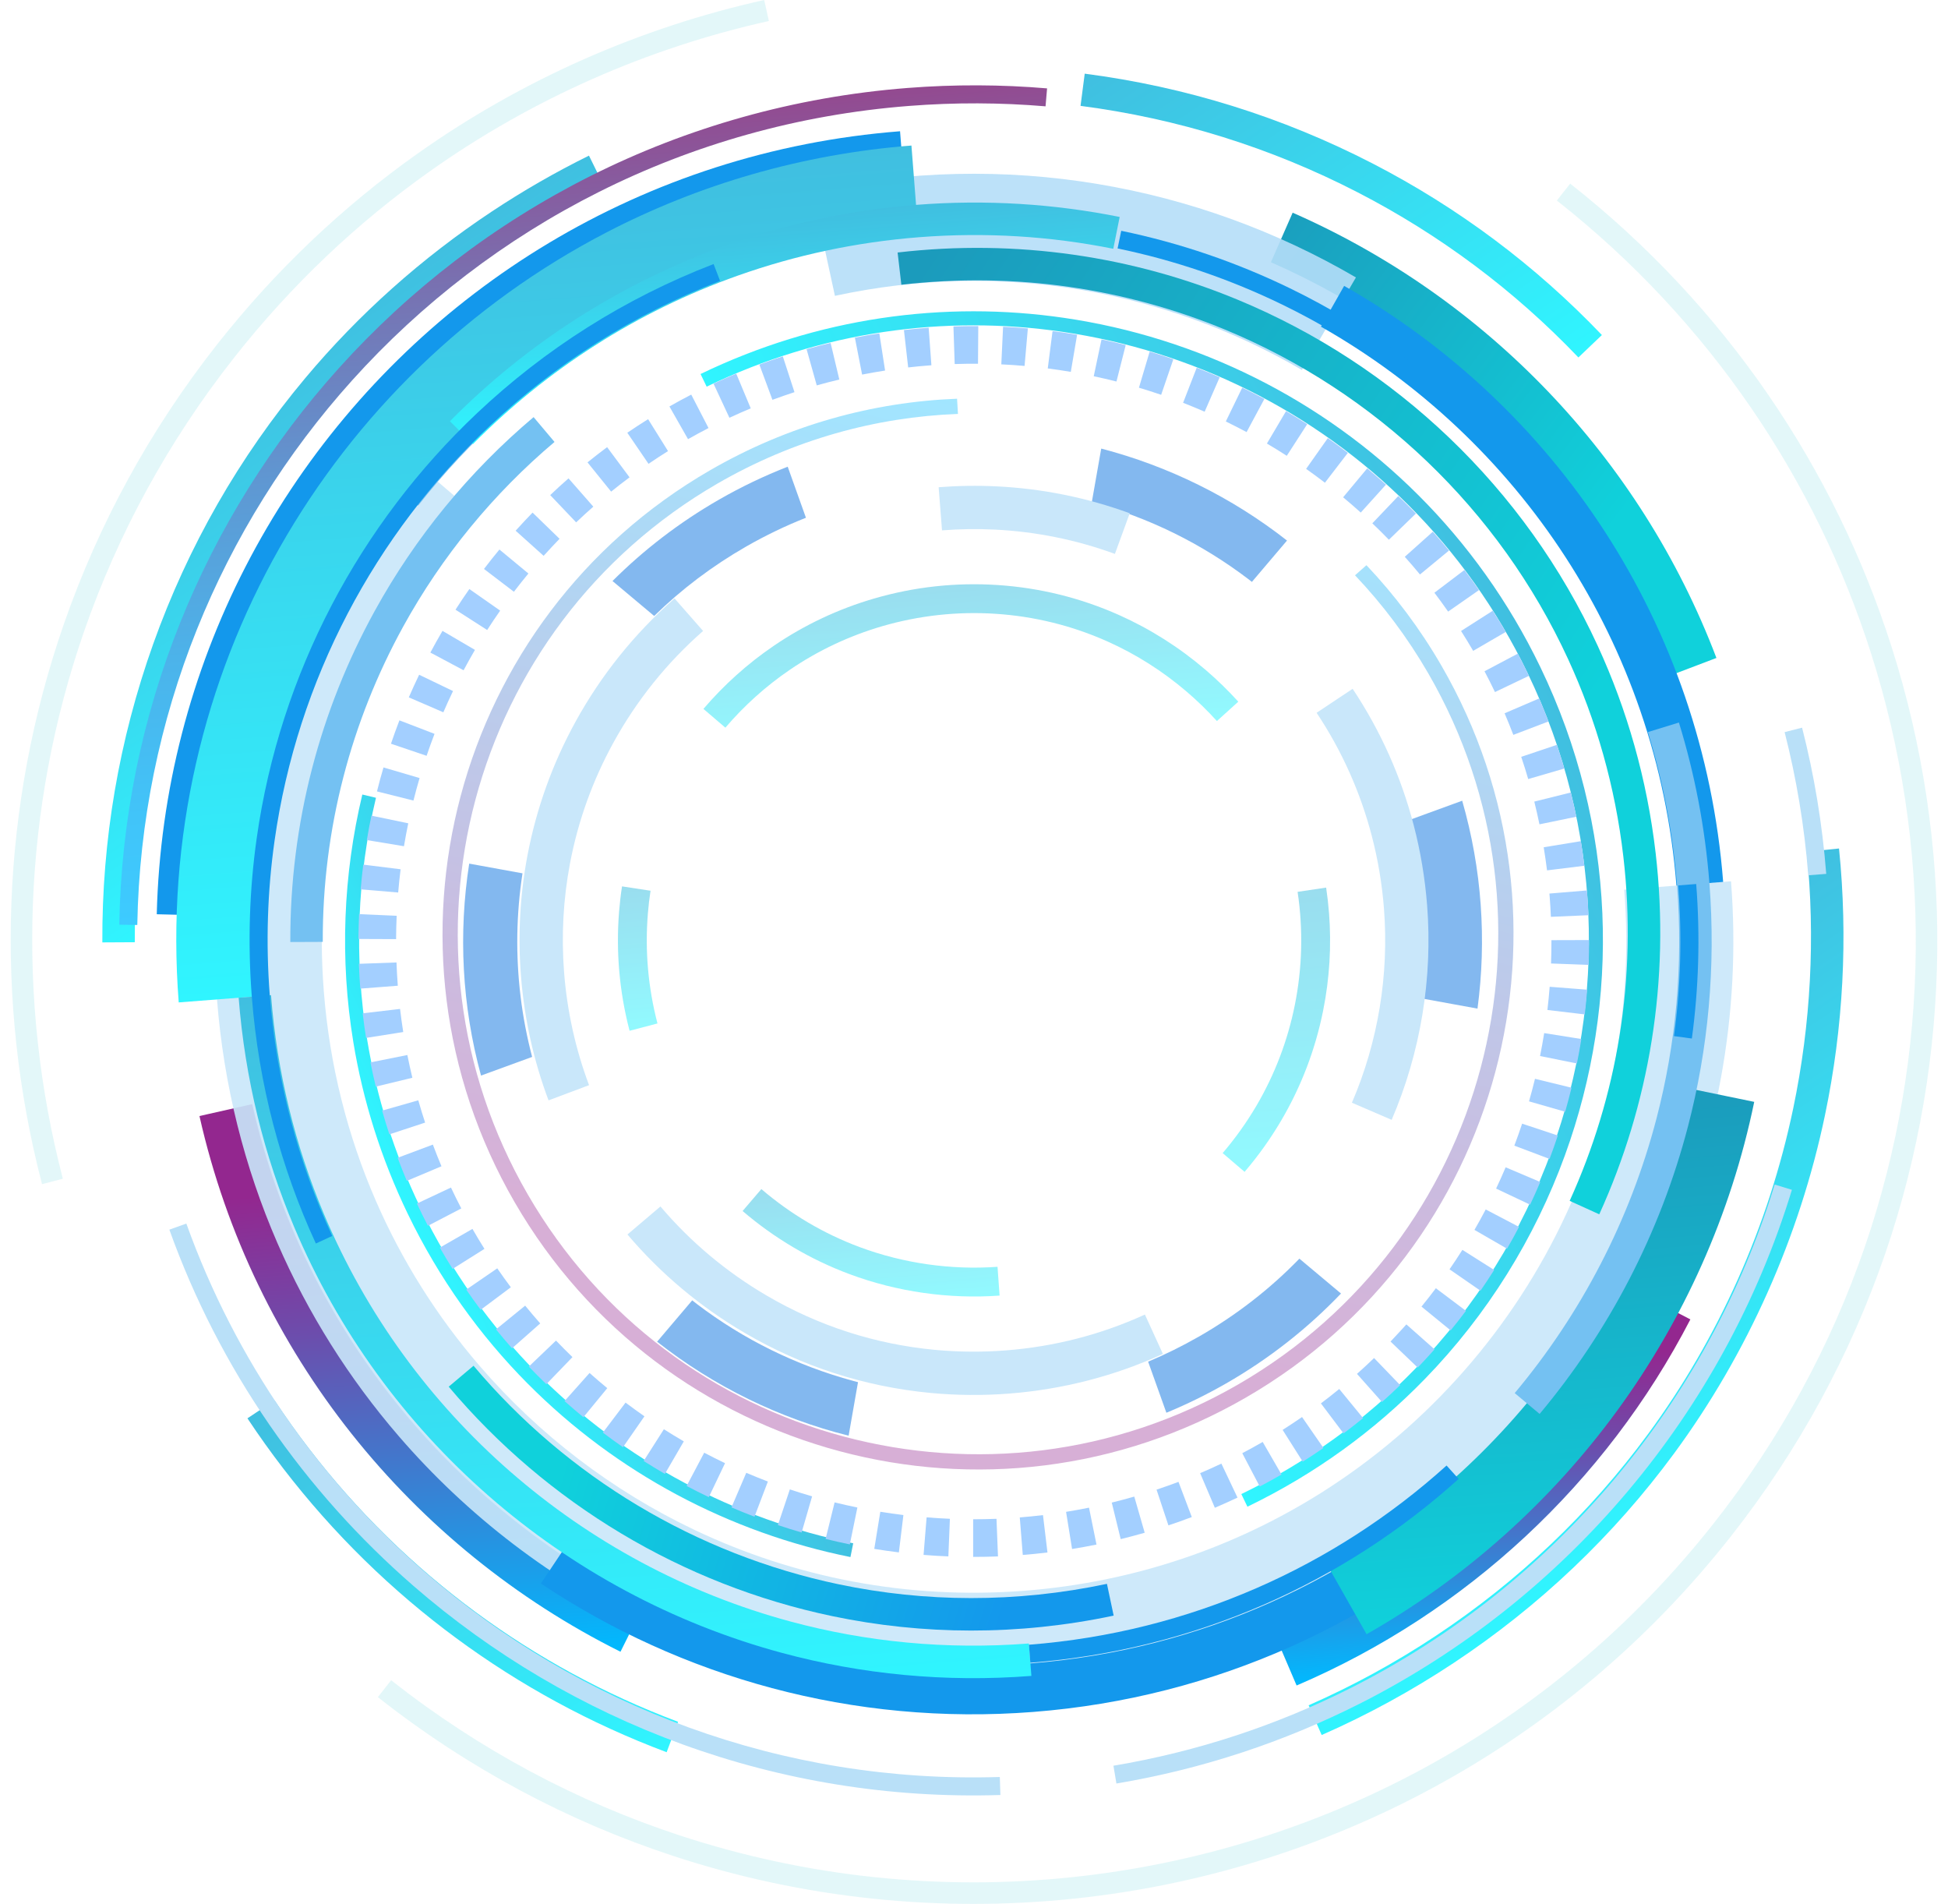 <svg id="eLDZcdPnFEQ1" xmlns="http://www.w3.org/2000/svg" xmlns:xlink="http://www.w3.org/1999/xlink" viewBox="0 0 890 869.65" shape-rendering="geometricPrecision" text-rendering="geometricPrecision"><style><![CDATA[#eLDZcdPnFEQ10_tr {animation: eLDZcdPnFEQ10_tr__tr 60000ms linear infinite normal forwards}@keyframes eLDZcdPnFEQ10_tr__tr { 0% {transform: translate(752.3px,430.058px) rotate(0deg)} 100% {transform: translate(752.3px,430.058px) rotate(51.168deg)}} #eLDZcdPnFEQ51_tr {animation: eLDZcdPnFEQ51_tr__tr 60000ms linear infinite normal forwards}@keyframes eLDZcdPnFEQ51_tr__tr { 0% {transform: translate(753.723px,434.831px) rotate(0deg)} 50% {transform: translate(753.723px,434.831px) rotate(37.553deg)} 100% {transform: translate(753.723px,434.831px) rotate(0deg)}} #eLDZcdPnFEQ56_tr {animation: eLDZcdPnFEQ56_tr__tr 60000ms linear infinite normal forwards}@keyframes eLDZcdPnFEQ56_tr__tr { 0% {transform: translate(753.62px,430.058px) rotate(0deg)} 100% {transform: translate(753.62px,430.058px) rotate(117.397deg)}} #eLDZcdPnFEQ59_tr {animation: eLDZcdPnFEQ59_tr__tr 60000ms linear infinite normal forwards}@keyframes eLDZcdPnFEQ59_tr__tr { 0% {transform: translate(753.729px,429.543px) rotate(0deg);animation-timing-function: cubic-bezier(0.42,0,1,1)} 50% {transform: translate(753.729px,429.543px) rotate(90deg);animation-timing-function: cubic-bezier(0.645,0.045,0.355,1)} 100% {transform: translate(753.729px,429.543px) rotate(0deg)}} #eLDZcdPnFEQ69_tr {animation: eLDZcdPnFEQ69_tr__tr 60000ms linear infinite normal forwards}@keyframes eLDZcdPnFEQ69_tr__tr { 0% {transform: translate(753.73px,428.21px) rotate(-162.121deg)} 100% {transform: translate(753.73px,428.21px) rotate(0deg)}}]]></style><defs><linearGradient id="eLDZcdPnFEQ8-fill" x1="983.451" y1="194.114" x2="854.857" y2="0.197" spreadMethod="pad" gradientUnits="userSpaceOnUse" gradientTransform="translate(0 0)"><stop id="eLDZcdPnFEQ8-fill-0" offset="0%" stop-color="#30f5ff"/><stop id="eLDZcdPnFEQ8-fill-1" offset="100%" stop-color="#40bfe0"/></linearGradient><linearGradient id="eLDZcdPnFEQ9-fill" x1="1091.187" y1="681.186" x2="969.795" y2="498.129" spreadMethod="pad" gradientUnits="userSpaceOnUse" gradientTransform="translate(0 0)"><stop id="eLDZcdPnFEQ9-fill-0" offset="0%" stop-color="#30f5ff"/><stop id="eLDZcdPnFEQ9-fill-1" offset="100%" stop-color="#40bfe0"/></linearGradient><linearGradient id="eLDZcdPnFEQ11-fill" x1="586.937" y1="817.881" x2="458.194" y2="623.739" spreadMethod="pad" gradientUnits="userSpaceOnUse" gradientTransform="translate(0 0)"><stop id="eLDZcdPnFEQ11-fill-0" offset="0%" stop-color="#30f5ff"/><stop id="eLDZcdPnFEQ11-fill-1" offset="100%" stop-color="#40bfe0"/></linearGradient><linearGradient id="eLDZcdPnFEQ12-fill" x1="519.981" y1="331.182" x2="416.075" y2="174.494" spreadMethod="pad" gradientUnits="userSpaceOnUse" gradientTransform="translate(0 0)"><stop id="eLDZcdPnFEQ12-fill-0" offset="0%" stop-color="#30f5ff"/><stop id="eLDZcdPnFEQ12-fill-1" offset="100%" stop-color="#40bfe0"/></linearGradient><linearGradient id="eLDZcdPnFEQ13-fill" x1="588.781" y1="405.593" x2="561.27" y2="52.885" spreadMethod="pad" gradientUnits="userSpaceOnUse" gradientTransform="translate(0 0)"><stop id="eLDZcdPnFEQ13-fill-0" offset="0%" stop-color="#3dcbff"/><stop id="eLDZcdPnFEQ13-fill-1" offset="14%" stop-color="#41c4f9"/><stop id="eLDZcdPnFEQ13-fill-2" offset="34%" stop-color="#4cb3ea"/><stop id="eLDZcdPnFEQ13-fill-3" offset="56%" stop-color="#5f97d2"/><stop id="eLDZcdPnFEQ13-fill-4" offset="80%" stop-color="#7970b0"/><stop id="eLDZcdPnFEQ13-fill-5" offset="100%" stop-color="#934a90"/></linearGradient><linearGradient id="eLDZcdPnFEQ15-fill" x1="1044.45" y1="242.265" x2="867.71" y2="109.496" spreadMethod="pad" gradientUnits="userSpaceOnUse" gradientTransform="translate(0 0)"><stop id="eLDZcdPnFEQ15-fill-0" offset="0%" stop-color="#10d1db"/><stop id="eLDZcdPnFEQ15-fill-1" offset="100%" stop-color="#1b9bbc"/></linearGradient><linearGradient id="eLDZcdPnFEQ19-fill" x1="512.447" y1="760.745" x2="492.037" y2="499.07" spreadMethod="pad" gradientUnits="userSpaceOnUse" gradientTransform="translate(0 0)"><stop id="eLDZcdPnFEQ19-fill-0" offset="0%" stop-color="#00baff"/><stop id="eLDZcdPnFEQ19-fill-1" offset="12%" stop-color="#15a4ee"/><stop id="eLDZcdPnFEQ19-fill-2" offset="61%" stop-color="#6f4aaa"/><stop id="eLDZcdPnFEQ19-fill-3" offset="84%" stop-color="#93278f"/></linearGradient><linearGradient id="eLDZcdPnFEQ20-fill" x1="993.04" y1="762.769" x2="980.15" y2="597.511" spreadMethod="pad" gradientUnits="userSpaceOnUse" gradientTransform="translate(0 0)"><stop id="eLDZcdPnFEQ20-fill-0" offset="0%" stop-color="#00baff"/><stop id="eLDZcdPnFEQ20-fill-1" offset="12%" stop-color="#15a4ee"/><stop id="eLDZcdPnFEQ20-fill-2" offset="61%" stop-color="#6f4aaa"/><stop id="eLDZcdPnFEQ20-fill-3" offset="84%" stop-color="#93278f"/></linearGradient><linearGradient id="eLDZcdPnFEQ31-fill" x1="1023.201" y1="739.483" x2="1004.674" y2="501.954" spreadMethod="pad" gradientUnits="userSpaceOnUse" gradientTransform="translate(0 0)"><stop id="eLDZcdPnFEQ31-fill-0" offset="0%" stop-color="#10d1db"/><stop id="eLDZcdPnFEQ31-fill-1" offset="100%" stop-color="#1b9bbc"/></linearGradient><linearGradient id="eLDZcdPnFEQ33-fill" x1="571.938" y1="443.759" x2="543.62" y2="80.701" spreadMethod="pad" gradientUnits="userSpaceOnUse" gradientTransform="translate(0 0)"><stop id="eLDZcdPnFEQ33-fill-0" offset="0%" stop-color="#30f5ff"/><stop id="eLDZcdPnFEQ33-fill-1" offset="100%" stop-color="#40bfe0"/></linearGradient><linearGradient id="eLDZcdPnFEQ34-fill" x1="565.847" y1="669.243" x2="769.238" y2="730.683" spreadMethod="pad" gradientUnits="userSpaceOnUse" gradientTransform="translate(0 0)"><stop id="eLDZcdPnFEQ34-fill-0" offset="0%" stop-color="#10d1db"/><stop id="eLDZcdPnFEQ34-fill-1" offset="100%" stop-color="#1398ec"/></linearGradient><linearGradient id="eLDZcdPnFEQ37-fill" x1="1001.338" y1="373.143" x2="696.71" y2="172.192" spreadMethod="pad" gradientUnits="userSpaceOnUse" gradientTransform="translate(0 0)"><stop id="eLDZcdPnFEQ37-fill-0" offset="0%" stop-color="#10d1db"/><stop id="eLDZcdPnFEQ37-fill-1" offset="100%" stop-color="#1b9bbc"/></linearGradient><linearGradient id="eLDZcdPnFEQ39-fill" x1="670.872" y1="191.511" x2="663.626" y2="98.614" spreadMethod="pad" gradientUnits="userSpaceOnUse" gradientTransform="translate(0 0)"><stop id="eLDZcdPnFEQ39-fill-0" offset="0%" stop-color="#30f5ff"/><stop id="eLDZcdPnFEQ39-fill-1" offset="100%" stop-color="#40bfe0"/></linearGradient><linearGradient id="eLDZcdPnFEQ43-fill" x1="611.953" y1="778.671" x2="585.746" y2="442.682" spreadMethod="pad" gradientUnits="userSpaceOnUse" gradientTransform="translate(0 0)"><stop id="eLDZcdPnFEQ43-fill-0" offset="0%" stop-color="#30f5ff"/><stop id="eLDZcdPnFEQ43-fill-1" offset="100%" stop-color="#40bfe0"/></linearGradient><linearGradient id="eLDZcdPnFEQ49-fill" x1="753.696" y1="429.515" x2="1012.401" y2="304.563" spreadMethod="pad" gradientUnits="userSpaceOnUse" gradientTransform="translate(0 0)"><stop id="eLDZcdPnFEQ49-fill-0" offset="0%" stop-color="#30f5ff"/><stop id="eLDZcdPnFEQ49-fill-1" offset="100%" stop-color="#40bfe0"/></linearGradient><linearGradient id="eLDZcdPnFEQ50-fill" x1="505.377" y1="575.88" x2="611.462" y2="524.643" spreadMethod="pad" gradientUnits="userSpaceOnUse" gradientTransform="translate(0 0)"><stop id="eLDZcdPnFEQ50-fill-0" offset="0%" stop-color="#30f5ff"/><stop id="eLDZcdPnFEQ50-fill-1" offset="100%" stop-color="#40bfe0"/></linearGradient><linearGradient id="eLDZcdPnFEQ60-fill" x1="602.333" y1="470.416" x2="597.199" y2="404.596" spreadMethod="pad" gradientUnits="userSpaceOnUse" gradientTransform="translate(0 0)"><stop id="eLDZcdPnFEQ60-fill-0" offset="0%" stop-color="#30f5ff"/><stop id="eLDZcdPnFEQ60-fill-1" offset="100%" stop-color="#40bfe0"/></linearGradient><linearGradient id="eLDZcdPnFEQ61-fill" x1="753.54" y1="338.087" x2="747.986" y2="266.873" spreadMethod="pad" gradientUnits="userSpaceOnUse" gradientTransform="translate(0 0)"><stop id="eLDZcdPnFEQ61-fill-0" offset="0%" stop-color="#30f5ff"/><stop id="eLDZcdPnFEQ61-fill-1" offset="100%" stop-color="#40bfe0"/></linearGradient><linearGradient id="eLDZcdPnFEQ62-fill" x1="708.602" y1="596.273" x2="704.171" y2="539.476" spreadMethod="pad" gradientUnits="userSpaceOnUse" gradientTransform="translate(0 0)"><stop id="eLDZcdPnFEQ62-fill-0" offset="0%" stop-color="#30f5ff"/><stop id="eLDZcdPnFEQ62-fill-1" offset="100%" stop-color="#40bfe0"/></linearGradient><linearGradient id="eLDZcdPnFEQ63-fill" x1="896.465" y1="533.835" x2="886.623" y2="407.659" spreadMethod="pad" gradientUnits="userSpaceOnUse" gradientTransform="translate(0 0)"><stop id="eLDZcdPnFEQ63-fill-0" offset="0%" stop-color="#30f5ff"/><stop id="eLDZcdPnFEQ63-fill-1" offset="100%" stop-color="#40bfe0"/></linearGradient><linearGradient id="eLDZcdPnFEQ69-fill" x1="770.811" y1="665.214" x2="733.472" y2="186.508" spreadMethod="pad" gradientUnits="userSpaceOnUse" gradientTransform="translate(0 0)"><stop id="eLDZcdPnFEQ69-fill-0" offset="0%" stop-color="#00baff"/><stop id="eLDZcdPnFEQ69-fill-1" offset="12%" stop-color="#15a4ee"/><stop id="eLDZcdPnFEQ69-fill-2" offset="61%" stop-color="#6f4aaa"/><stop id="eLDZcdPnFEQ69-fill-3" offset="84%" stop-color="#93278f"/></linearGradient></defs><g style="isolation:isolate" transform="translate(-308.723-0)"><g><g clip-path="url(#eLDZcdPnFEQ70)"><g><g><path d="M1040.59,153.04l-10.73,10.24c-29.25-30.64-63.2-56.02-100.9-75.45C889.32,67.4,846.74,54.12,802.4,48.36l1.91-14.71c46.05,5.98,90.28,19.77,131.45,40.99c39.17,20.19,74.44,46.56,104.83,78.39Z" fill="url(#eLDZcdPnFEQ8-fill)"/><path d="M1148.93,387.57c4.13,40.66,1.98,81.62-6.4,121.75-11.6,55.6-35.44,109.04-68.94,154.56-27.59,37.49-61.43,69.67-100.58,95.63-19.19,12.72-39.52,23.83-60.44,33.01l-5.96-13.58c20.14-8.84,39.72-19.53,58.2-31.79c37.69-24.99,70.27-55.97,96.83-92.06c32.25-43.81,55.19-95.27,66.36-148.79c8.07-38.64,10.14-78.08,6.17-117.23l14.75-1.5Z" fill="url(#eLDZcdPnFEQ9-fill)"/><g id="eLDZcdPnFEQ10_tr" transform="translate(752.3,430.058) rotate(0)"><g transform="translate(-752.3,-430.058)"><path d="M618.51,786.49l-5.21,13.89c-8.72-3.27-17.41-6.88-25.85-10.74-33.09-15.13-63.89-34.71-91.55-58.2-28.4-24.11-53.34-52.23-74.13-83.58l12.36-8.2c20.02,30.19,44.03,57.26,71.37,80.47c26.62,22.6,56.27,41.44,88.12,56.01c8.11,3.71,16.49,7.19,24.88,10.34Z" fill="url(#eLDZcdPnFEQ11-fill)"/><path d="M577.81,71.09l6.56,13.3c-14.66,7.23-29.04,15.5-42.75,24.59-30.88,20.48-58.49,45.13-82.06,73.26-29.07,34.7-51.56,74-66.84,116.81-15.1,42.29-22.64,86.48-22.41,131.34l-14.83.08c-.24-46.59,7.59-92.48,23.27-136.41c15.88-44.47,39.24-85.3,69.44-121.35c24.48-29.22,53.16-54.83,85.23-76.09c14.23-9.44,29.17-18.03,44.38-25.53Z" fill="url(#eLDZcdPnFEQ12-fill)"/><path d="M786.42,48.57c-20.45-1.73-41.3-1.83-62.42-.18v0c-101.75,7.94-191.05,55-254.35,125.3v0c-59.98,66.62-96.57,154.06-98.2,248.82v0l-8.24-.13c1.66-96.81,39.05-186.17,100.31-254.2v0c64.64-71.8,155.91-119.89,259.83-128v0c21.57-1.68,42.87-1.58,63.76.19v0l-.7,8.21v0Z" fill="url(#eLDZcdPnFEQ13-fill)"/><path d="M765.78,819.92c-101.65,3.22-196.24-33.06-268.13-95.49v0C447.91,681.24,409,625.52,386.1,561.68v0l7.76-2.78c22.41,62.47,60.49,117.02,109.19,159.31v0c70.4,61.13,162.95,96.63,262.47,93.48v0l.26,8.23v0Z" fill="#b9e0f8"/></g></g><path d="M1069.82,309.32c-32.43-85.41-98.26-153.47-180.44-189.54v0l9.93-22.63c88.19,38.72,158.76,111.66,193.61,203.39v0l-23.11,8.78v0Z" fill="url(#eLDZcdPnFEQ15-fill)"/><g><g style="mix-blend-mode:screen"><path d="M721.89,84.97c-13.61,1.06-26.96,2.9-40.03,5.47v0C576.58,111.15,489.93,179.42,443.1,270.55v0c-22.98,44.72-36.36,94.89-37.67,147.68v0l-25.09-.62c1.4-56.65,15.78-110.56,40.44-158.53v0c50.24-97.75,143.19-171,256.24-193.26v0c14.02-2.76,28.34-4.73,42.92-5.87v0l1.95,25.03v0ZM405.43,418.23v0Z" fill="#1398ec"/></g><path d="M603.23,732.36v0Zm-11.02,22.12c-95.47-47.57-167.89-136.21-192.36-244.7v0l24.11-5.44c22.77,101.03,90.28,183.67,179.27,228.01v0l-11.02,22.13v0Z" fill="url(#eLDZcdPnFEQ19-fill)"/></g><path d="M901.11,769.89l-9.72-22.73c72.18-30.87,131.66-86.24,167.68-155.85v0l21.95,11.36c-38.66,74.72-102.42,134.07-179.9,167.23v0Z" fill="url(#eLDZcdPnFEQ20-fill)"/><g opacity="0.9"><path d="M1068.71,575.04c-28.12,60.74-73.35,112.3-130.05,148.09v0c-46.12,29.11-99.88,47.75-157.95,52.28v0c-62.55,4.88-122.71-7.19-175.64-32.36v0c-43.81-20.82-82.73-50.59-114.25-87.14v0c-22.59-26.2-41.38-55.89-55.43-88.28v0c-14.91-34.36-24.46-71.76-27.52-111.11v0c-5.46-69.9,10.26-136.79,41.76-194v0c11.48-20.86,25.05-40.44,40.46-58.46v0l37.19,31.81c-13.25,15.49-24.91,32.33-34.78,50.25v0c-27.05,49.18-40.53,106.39-35.84,166.59v0c2.64,33.91,10.85,65.96,23.63,95.44v0c12.05,27.78,28.18,53.27,47.6,75.79v0c27.09,31.42,60.57,57.02,98.19,74.9v0c45.48,21.61,96.95,31.96,150.83,27.77v0c50.02-3.91,96.03-19.89,135.64-44.87v0c48.68-30.72,87.61-75.1,111.76-127.26v0c20.73-44.81,30.61-95.3,26.49-148.11v0l48.79-3.81c4.79,61.31-6.72,120.32-30.87,172.48v0Z" fill="#c9e7fa"/></g><g opacity="0.9"><path d="M903.54,168.99c-62.21-36.3-137.42-50.3-213.36-33.85v0L679.81,87.32c88.23-19.15,176.15-2.82,248.41,39.41v0l-24.68,42.26v0Z" fill="#b5def8"/></g><g style="mix-blend-mode:multiply"><path d="M1074.64,404.51c-8.65-110.89-72.43-204.21-162.39-255.29v0l10.58-18.63c95.9,54.42,163.96,154.04,173.17,272.26v0l-21.36,1.67v0Z" fill="#1398ec"/></g><g style="mix-blend-mode:multiply"><path d="M499.8,230.94v0l-16.86-13.22c24.99-31.89,55.54-59.34,90.36-80.81v0l11.24,18.23c-32.63,20.13-61.3,45.88-84.74,75.79v0Z" fill="#74c1f2"/></g><g style="mix-blend-mode:overlay"><path d="M780.91,781.97c-82.67,6.45-161.05-15.92-225.07-58.65v0l12.32-18.46c60.07,40.08,133.43,61.02,211.02,54.98v0c78.39-6.12,148.24-38.8,201.58-88.56v0l15.13,16.23c-56.84,53.05-131.46,87.94-214.99,94.46v0Z" fill="#1398ec"/></g><path d="M933.08,746.47L916,716.38c81.78-46.41,141.05-126.61,160.3-220.06v0l33.89,6.99c-21.33,103.39-86.73,191.86-177.11,243.17v0Z" fill="url(#eLDZcdPnFEQ31-fill)"/><g style="mix-blend-mode:multiply"><path d="M727.83,100.98c-45.46,3.55-87.96,16.13-125.99,35.85v0c-113.98,59.12-187.6,182.3-176.96,318.36v0l-34.5,2.69C378.67,307.55,459.96,171.4,585.91,106.11v0c42.05-21.81,89.1-35.72,139.23-39.63v0l2.69,34.51v0Z" fill="url(#eLDZcdPnFEQ33-fill)"/></g><path d="M817.53,737.98c-43.75,9.26-87.34,8.86-128.49.25v0c-68.59-14.36-130.43-51.51-175.32-104.82v0l11.35-9.56c42.75,50.77,101.7,86.19,167.01,99.86v0c39.19,8.2,80.67,8.58,122.38-.24v0l3.07,14.51v0Z" fill="url(#eLDZcdPnFEQ34-fill)"/><g style="mix-blend-mode:multiply"><path d="M492.91,286.25c-23.63,42.96-36.91,92.14-36.72,143.99v0l-14.83.06c-.2-54.43,13.74-106.12,38.55-151.2v0c18.56-33.73,43.22-63.79,72.6-88.57v0l9.56,11.34c-27.99,23.62-51.48,52.25-69.17,84.39v0Z" fill="#74c1f2"/></g><path d="M1039.38,554.67l-13.51-6.14c21.63-47.6,31-101.46,24.53-157.2v0c-3.72-32.09-12.41-62.36-25.21-90.18v0c-31.55-68.56-88.12-122.18-156.79-150.6v0c-45.26-18.72-95.75-26.52-147.87-20.48v0l-1.71-14.73c54.67-6.35,107.74,1.84,155.25,21.51v0c72.1,29.84,131.45,86.09,164.6,158.11v0c13.44,29.21,22.57,61.02,26.48,94.67v0c6.79,58.47-3.04,115.1-25.76,165.05v0Z" fill="url(#eLDZcdPnFEQ37-fill)"/><g style="mix-blend-mode:lighten"><path d="M817.37,113.64c-28.5-5.73-58.26-7.66-88.69-5.29v0c-28.93,2.26-56.65,8.26-82.73,17.5v0c-46.34,16.41-87.54,43.04-121.13,76.99v0l-10.55-10.43c35.13-35.51,78.23-63.37,126.72-80.54v0c27.3-9.67,56.3-15.95,86.53-18.31v0c31.8-2.48,62.94-.45,92.76,5.54v0l-2.92,14.54v0Z" fill="url(#eLDZcdPnFEQ39-fill)"/></g><g style="mix-blend-mode:multiply"><path d="M1079.91,514.58c-12.71,48.75-36.13,93.47-67.77,131.28v0l-11.38-9.52c30.27-36.15,52.65-78.91,64.8-125.5v0c8.8-33.78,12.23-69.57,9.36-106.36v0c-1.9-24.29-6.44-47.74-13.31-70.08v0l14.17-4.36c7.2,23.38,11.95,47.9,13.93,73.29v0c3,38.44-.58,75.9-9.8,111.25v0Zm-67.78,131.28c0,0,0,0,0,0v0Z" fill="#74c1f2"/></g><g style="mix-blend-mode:multiply"><path d="M779.93,765.52c-39.36,3.07-77.7-.76-113.79-10.47v0c-50.11-13.49-95.88-38.31-134.15-71.75v0c-38.12-33.31-68.8-75.16-88.9-122.9v0c-13.67-32.46-22.44-67.64-25.33-104.66v0l14.79-1.16c2.76,35.43,11.15,69.04,24.21,100.06v0c19.21,45.62,48.54,85.64,84.99,117.48v0c36.6,31.97,80.37,55.7,128.25,68.59v0c34.49,9.28,71.12,12.94,108.79,10v0l1.15,14.79v0Z" fill="url(#eLDZcdPnFEQ43-fill)"/></g><path d="M532.4,194.67c-52.3,49.34-87.83,115.73-98.24,189.39v0c-3.24,22.92-4.05,46.54-2.18,70.58v0c3.06,39.2,12.99,76.2,28.53,109.92v0l-7.48,3.45c-15.94-34.6-26.13-72.56-29.26-112.74v0c-1.92-24.64-1.09-48.87,2.23-72.37v0c10.68-75.56,47.12-143.64,100.74-194.24v0c30.85-29.11,67.4-52.43,108.01-68.05v0l2.96,7.69c-39.58,15.23-75.22,37.97-105.31,66.36v0Z" fill="#1398ec"/><path d="M988.58,208.2c-26.84-28.44-58.73-51.93-94.09-69.1v0c-23.66-11.49-48.87-20.17-75.17-25.61v0l1.67-8.07c26.98,5.58,52.83,14.48,77.1,26.27v0c36.26,17.62,68.96,41.7,96.48,70.86v0l-5.99,5.66v0Z" fill="#1398ec"/><path d="M1081.7,474.38l-8.17-1.11c3.04-22.37,3.76-45.4,1.94-68.83v0l8.21-.64c1.88,24.01,1.13,47.63-1.98,70.57v0Z" fill="#1398ec"/><path d="M885.89,733.06c-32.88,14.32-68.67,23.49-106.43,26.44v0l-.64-8.22c36.83-2.87,71.72-11.82,103.78-25.77v0c32.17-14,61.49-33.06,87.03-56.09v0l5.52,6.12c-26.2,23.62-56.27,43.16-89.26,57.53v0Z" fill="#1398ec"/><g transform="translate(0 0)"><path d="M878.65,688.24v0Zm0,0l-2.79-5.78c30.42-14.7,56.99-34.14,79.24-57.03v0c27.97-28.75,49.13-62.93,62.57-99.9v0c24.99-68.73,23.29-147.07-11.03-218.13v0c-14.12-29.24-32.63-54.91-54.37-76.62v0c-43.13-43.09-98.96-70.58-158.25-79.23v0c-53.59-7.82-109.99-.26-162.44,25.07v0l-2.79-5.78c53.62-25.89,111.34-33.64,166.15-25.64v0c60.64,8.85,117.74,36.96,161.87,81.04v0c22.23,22.21,41.17,48.48,55.61,78.37v0c35.09,72.67,36.84,152.84,11.28,223.12v0c-13.75,37.8-35.39,72.76-64,102.17v0c-22.76,23.41-49.93,43.3-81.03,58.32v0c0,0-.02.01-.03.01v0Z" fill="url(#eLDZcdPnFEQ49-fill)"/><path d="M549.92,632.12c-21.92-22.06-40.61-48.08-54.89-77.65v0c-12.29-25.46-20.5-51.84-24.87-78.39v0c-6.27-38.1-4.64-76.55,4.1-113.16v0l6.24,1.49c-8.55,35.79-10.14,73.38-4.01,110.62v0c4.27,25.95,12.29,51.74,24.32,76.64v0c13.97,28.92,32.23,54.36,53.66,75.92v0c39.61,39.85,90.04,66.48,144.07,77.35v0l-1.27,6.29c-55.25-11.12-106.83-38.34-147.35-79.12v0Z" fill="url(#eLDZcdPnFEQ50-fill)"/></g><g id="eLDZcdPnFEQ51_tr" transform="translate(753.723,434.831) rotate(0)"><g transform="translate(-753.723,-434.831)"><path d="M481.35,775.22v0Zm0,0l6.08-7.72c40.66,32.03,85.27,55.55,131.72,70.84v0c58.37,19.2,119.63,25.41,179.56,19.1v0c111.42-11.72,218.15-66.66,292.97-161.6v0c30.79-39.07,53.71-81.79,69.02-126.29v0c30.39-88.33,30.76-183.65,2.87-271.1v0c-25.21-79.04-73.47-151.63-143.55-206.85v0l6.09-7.73c71.65,56.46,121.05,130.75,146.83,211.58v0c28.52,89.44,28.14,186.93-2.94,277.3v0c-15.67,45.52-39.12,89.23-70.59,129.18v0c-76.5,97.1-185.73,153.32-299.67,165.3v0c-61.28,6.45-123.94.11-183.65-19.55v0c-47.51-15.63-93.14-39.69-134.69-72.43v0c0,0-.02-.02-.03-.03v0Z" opacity="0.53" fill="#caeff4"/><path d="M337.96,284.88c15.66-45,38.95-88.21,70.09-127.72v0c26.8-34.01,57.62-63.02,91.25-86.86v0C547.56,36.1,601.6,12.53,657.87,0v0L660,9.6C604.98,21.84,552.15,44.89,504.98,78.33v0c-32.87,23.3-63,51.66-89.21,84.93v0c-30.45,38.65-53.22,80.87-68.53,124.86v0c-28.29,81.3-31.1,168.61-9.8,250.3v0l-9.51,2.48c-21.79-83.55-18.92-172.84,10.03-256.01v0Z" opacity="0.53" fill="#caeff4"/></g></g><path style="mix-blend-mode:overlay" d="M562.51,258.05C467.5,363.33,475.82,525.7,581.1,620.71s267.65,86.69,362.66-18.59s86.69-267.66-18.59-362.66c-105.28-95.01-267.65-86.69-362.66,18.59ZM975.25,418.7c1.48,28.86-2.55,57.27-11.98,84.43-9.75,28.1-24.9,53.66-45.03,75.96s-44,39.98-70.95,52.56c-26.06,12.16-53.9,19.07-82.77,20.54-28.86,1.48-57.27-2.55-84.43-11.97-28.1-9.75-53.66-24.9-75.96-45.03-22.3-20.12-39.98-44-52.56-70.95-12.16-26.06-19.07-53.9-20.55-82.76s2.55-57.27,11.98-84.43c9.75-28.1,24.9-53.66,45.03-75.96s44-39.98,70.96-52.56c26.06-12.15,53.9-19.07,82.76-20.55c28.87-1.48,57.27,2.55,84.43,11.97c28.1,9.75,53.66,24.9,75.96,45.03c22.3,20.12,39.99,44,52.56,70.95c12.16,26.06,19.07,53.9,20.55,82.77Z" opacity="0" fill="#474747"/><path style="mix-blend-mode:overlay" d="M953.48,374.26c2.8,10.03,4.84,20.29,6.1,30.72c2.08,17.14,2.01,34.3-.18,51.29l24.36,4.44c4.19-31.32,2.03-63.64-6.99-94.96l-23.3,8.5ZM676.94,236.5l-8.33-23.32c-10.63,4.16-21.09,9.13-31.28,14.98-18.26,10.47-34.56,23.06-48.77,37.24l19.04,15.96c12.51-12.23,26.57-22.85,42.04-31.72c8.85-5.07,17.97-9.45,27.3-13.14Zm203.75,29.3l16.04-18.89c-25.3-19.83-54.27-34.02-84.88-42.01l-4.3,24.46c26.07,7.08,50.13,18.91,71.52,35.17.54.42,1.08.85,1.61,1.26ZM856.51,610.5c-7.56,4.33-15.31,8.16-23.23,11.49l8.34,23.33c9.22-3.81,18.31-8.25,27.2-13.34c19.91-11.41,37.48-25.34,52.58-41.12l-19.01-15.93c-13.46,13.87-28.81,25.79-45.88,35.58ZM546.56,455.16c-2.27-18.8-1.97-37.63.88-56.24l-24.35-4.44c-4.95,31.83-3.34,64.81,5.4,96.82l23.35-8.52c-2.37-9.04-4.15-18.26-5.28-27.62ZM627.07,595.6c-.7-.54-1.39-1.09-2.09-1.63l-16.04,18.89c26.01,20.49,55.92,35.01,87.5,42.94l4.29-24.46c-.7-.18-1.41-.35-2.11-.55-26.08-7.08-50.16-18.91-71.56-35.19Z" opacity="0.5" fill="#0973e0"/><g id="eLDZcdPnFEQ56_tr" transform="translate(753.62,430.058) rotate(0)"><path d="M1034.47,418.05l-17.18.74c-.13-3.1-.32-6.2-.56-9.29v0c-.04-.44-.07-.89-.11-1.34v0l17.13-1.42c.04.48.08.95.12,1.43v0c.26,3.29.46,6.59.6,9.89v0Zm-1.88-22.6v0Zm-17.06,2.11c-.44-3.52-.95-7.04-1.52-10.54v0l16.96-2.79c.61,3.73,1.15,7.48,1.62,11.23v0l-17.06,2.11v0Zm19,43.18l-17.17-.64c.13-3.55.19-7.1.18-10.65v0l17.19-.05c0,3.78-.06,7.56-.2,11.34v0Zm-22.46-64.2c-.72-3.48-1.5-6.94-2.36-10.39v0l16.68-4.15c.91,3.67,1.75,7.36,2.52,11.06v0l-16.83,3.47v0Zm20.7,86.82l-17.07-2.02c.42-3.53.76-7.06,1.04-10.6v0l17.13,1.33c-.29,3.77-.66,7.53-1.1,11.29v0Zm-25.84-107.49c-.99-3.41-2.05-6.79-3.19-10.16v0l16.29-5.48c1.21,3.59,2.34,7.2,3.4,10.82v0l-16.5,4.81v0Zm22.26,129.9v0l-16.85-3.39c.7-3.48,1.33-6.98,1.89-10.48v0l16.98,2.7c-.6,3.73-1.27,7.46-2.02,11.17v0Zm-29.05-150.08c-1.27-3.31-2.6-6.6-4-9.87v0l15.79-6.78c1.5,3.48,2.92,6.99,4.26,10.51v0l-16.06,6.13v0Zm23.68,172.13v0l-16.52-4.74c.98-3.42,1.89-6.85,2.73-10.3v0l16.7,4.07c-.9,3.67-1.87,7.33-2.91,10.97v0ZM991.75,316.13c-1.53-3.2-3.12-6.37-4.79-9.51v0l15.2-8.04c1.77,3.35,3.47,6.73,5.1,10.13v0l-15.51,7.41v0Zm24.93,213.24l-16.09-6.06c1.26-3.33,2.44-6.68,3.56-10.04v0l16.31,5.41c-1.19,3.59-2.45,7.15-3.79,10.7v0ZM981.79,297.31c-1.78-3.06-3.63-6.09-5.54-9.09v0l14.49-9.25c2.04,3.2,4.01,6.42,5.91,9.69v0l-14.86,8.64v0Zm26.01,252.96v0l-15.54-7.35c1.53-3.22,2.98-6.46,4.36-9.72v0l15.82,6.71c-1.48,3.48-3.02,6.93-4.65,10.36v0ZM970.34,279.36c-2.02-2.9-4.11-5.77-6.26-8.61v0l13.7-10.39c2.29,3.02,4.52,6.08,6.67,9.17v0l-14.1,9.83v0Zm26.92,291.02l-14.89-8.59c1.78-3.08,3.5-6.2,5.14-9.34v0l15.22,7.98c-1.75,3.34-3.58,6.66-5.48,9.95v0ZM957.48,262.41c-2.25-2.73-4.57-5.42-6.94-8.07v0l12.81-11.46c2.53,2.82,4.99,5.69,7.39,8.6v0l-13.26,10.93v0Zm27.64,327.16l-14.14-9.77c2.03-2.93,3.99-5.9,5.88-8.89v0l14.52,9.19c-2.02,3.19-4.11,6.34-6.26,9.47v0Zm-29.5-354.99v0Zm-12.34,11.96c-2.46-2.54-4.98-5.04-7.57-7.5v0l11.86-12.45c2.75,2.62,5.43,5.28,8.05,7.98v0l-12.34,11.97v0Zm28.2,361.16l-13.31-10.87c2.25-2.77,4.45-5.56,6.57-8.39v0l13.74,10.33c-2.26,3.01-4.6,5.99-7,8.93v0ZM930.42,234.13c-2.65-2.39-5.33-4.72-8.05-6.98v0l11-13.21c2.89,2.41,5.75,4.89,8.57,7.43v0l-11.52,12.76v0Zm31.87,384.26c-1.92,2.13-3.87,4.23-5.85,6.29v0l-12.41-11.89c1.85-1.94,3.68-3.91,5.5-5.91v0c.58-.64,1.16-1.29,1.73-1.93v0l12.87,11.39c-.61.69-1.22,1.37-1.84,2.05v0ZM924.51,206.86v0Zm-10.46,13.63c-2.83-2.17-5.7-4.28-8.59-6.32v0l9.91-14.04c3.08,2.17,6.13,4.41,9.15,6.73v0l-10.46,13.63v0ZM940.12,640.4v0L928.7,627.56c2.64-2.35,5.25-4.76,7.81-7.23v0l11.93,12.38c-2.73,2.63-5.5,5.2-8.32,7.7v0Zm-43.5-432.2c-3-1.93-6.02-3.81-9.07-5.6v0l8.74-14.8c3.25,1.92,6.47,3.91,9.66,5.97v0l-9.33,14.44v0Zm25.95,446.57v0l-10.35-13.73c2.83-2.13,5.62-4.32,8.37-6.58v0l10.89,13.3c-2.93,2.4-5.91,4.74-8.92,7.01v0Zm-44.31-457.4c-3.14-1.68-6.3-3.3-9.49-4.85v0l7.51-15.46c3.39,1.65,6.77,3.37,10.11,5.17v0l-8.13,15.14v0Zm25.66,470.3v0l-9.19-14.52c2.99-1.9,5.94-3.86,8.87-5.88v0l9.78,14.13c-3.12,2.16-6.27,4.25-9.46,6.26v0ZM865.97,172.31v0Zm-6.87,15.75c-3.26-1.42-6.55-2.78-9.85-4.06v0l6.22-16.02c3.52,1.37,7.02,2.81,10.5,4.33v0l-6.87,15.75v0Zm25.18,490.95l-7.99-15.22c3.14-1.64,6.24-3.36,9.33-5.14v0l8.6,14.88c-3.28,1.89-6.59,3.72-9.93,5.47v0ZM844.8,164.08l-5.57,16.26c-3.37-1.15-6.75-2.24-10.15-3.25v0l4.9-16.48c3.62,1.08,7.22,2.23,10.81,3.46v0Zm18.97,524.65l-6.73-15.82c3.26-1.39,6.5-2.84,9.71-4.37v0l7.36,15.53c-3.42,1.62-6.87,3.17-10.35,4.65v0ZM823.04,157.61l-4.23,16.66c-3.45-.88-6.91-1.68-10.38-2.41v0l3.55-16.82c3.7.78,7.38,1.64,11.05,2.57v0Zm19.51,539.15l-5.43-16.32c3.36-1.12,6.71-2.3,10.03-3.56v0l6.08,16.08c-3.54,1.34-7.1,2.6-10.69,3.8v0Zm-44.59-526.9c-3.51-.59-7.02-1.12-10.54-1.57v0l2.19-17.05c3.74.48,7.49,1.04,11.22,1.67v0l-2.88,16.95v0Zm22.79,533.18l-4.09-16.69c3.44-.84,6.87-1.76,10.29-2.74v0l4.76,16.51c-3.64,1.05-7.29,2.02-10.96,2.92v0ZM776.83,167.15c-3.54-.31-7.09-.55-10.63-.72v0l.81-17.17c3.77.18,7.55.43,11.32.76v0l-1.5,17.12v0Zm21.7,540.4v0l-2.74-16.97c3.5-.57,7-1.2,10.48-1.91v0l3.42,16.85c-3.71.75-7.43,1.43-11.16,2.03v0ZM755.68,148.96l-.13,17.19c-3.55-.02-7.1.02-10.65.14v0l-.57-17.18c3.78-.12,7.56-.17,11.34-.15v0Zm20.33,561.3l-1.37-17.13c3.54-.28,7.08-.64,10.6-1.06v0l2.05,17.07c-3.75.45-7.52.83-11.29,1.13v0ZM734.26,166.85c-.41.03-.82.06-1.24.09v0c-3.13.24-6.25.54-9.37.9v0l-1.94-17.08c3.32-.38,6.65-.7,9.98-.96v0c.44-.03.88-.07,1.32-.1v0l1.25,17.14v0Zm30.43,544.09c-3.78.15-7.56.22-11.35.22v0-17.19c3.56,0,7.12-.07,10.66-.21v0l.68,17.17v0ZM702.6,171.1l-3.3-16.87c3.71-.73,7.44-1.38,11.17-1.96v0l2.63,16.99c-3.51.54-7.01,1.16-10.49,1.84v0ZM742,710.93c-3.78-.15-7.55-.38-11.32-.69v0l1.39-17.14c3.54.29,7.09.5,10.64.65v0l-.7,17.18v0ZM681.88,176.04l-4.65-16.55c3.64-1.02,7.31-1.97,10.98-2.85v0l3.98,16.72c-3.45.82-6.89,1.71-10.31,2.68v0ZM719.39,709.1c-3.75-.46-7.5-.99-11.23-1.6v0l2.76-16.96c3.51.57,7.03,1.07,10.55,1.5v0L719.4,709.1v0ZM661.63,182.63l-5.97-16.11c3.55-1.32,7.12-2.56,10.72-3.73v0l5.32,16.34c-3.37,1.1-6.72,2.27-10.06,3.5v0Zm35.36,522.82c-3.7-.76-7.39-1.59-11.07-2.5v0l4.12-16.69c3.45.85,6.92,1.63,10.4,2.34v0l-3.45,16.84v0ZM641.98,190.83l-7.26-15.58c3.43-1.6,6.89-3.13,10.38-4.58v0l6.62,15.86c-3.28,1.36-6.52,2.8-9.74,4.3v0Zm32.98,509.18c-3.63-1.05-7.24-2.18-10.83-3.39v0l5.46-16.3c3.37,1.13,6.77,2.19,10.17,3.18v0L674.97,700v0ZM623.07,200.6l-8.5-14.94c3.29-1.87,6.61-3.68,9.97-5.41v0l7.89,15.27c-3.15,1.63-6.27,3.32-9.36,5.08v0Zm41.06,496.02v0Zm-10.69-3.82c-3.53-1.34-7.04-2.76-10.53-4.26v0l6.77-15.8c3.27,1.4,6.57,2.74,9.87,3.99v0l-6.12,16.07v0ZM605.02,211.87l-9.69-14.2c3.13-2.14,6.3-4.2,9.5-6.2v0l9.1,14.58c-3,1.87-5.98,3.81-8.91,5.82v0Zm27.55,471.99c-3.4-1.62-6.79-3.33-10.14-5.1v0l8.03-15.2c3.15,1.66,6.32,3.26,9.52,4.78v0l-7.41,15.51v0ZM587.94,224.57l-10.8-13.37c2.95-2.38,5.94-4.7,8.96-6.95v0l10.25,13.79c-2.84,2.11-5.64,4.28-8.41,6.52v0ZM612.5,673.25c-3.26-1.9-6.5-3.87-9.7-5.9v0l9.24-14.5c3.01,1.91,6.04,3.76,9.1,5.54v0l-8.64,14.86v0ZM571.95,238.6L560.1,226.15c2.75-2.61,5.54-5.17,8.37-7.64v0l11.33,12.92c-2.66,2.33-5.28,4.72-7.86,7.18v0Zm21.4,422.45c-3.1-2.15-6.16-4.38-9.19-6.67v0l10.37-13.7c2.85,2.15,5.72,4.24,8.63,6.26v0l-9.81,14.11v0Zm-35.67-407.8c-.19.21-.38.43-.58.65v0l-12.79-11.48c.2-.23.41-.46.61-.68v0c2.34-2.59,4.71-5.12,7.12-7.6v0l12.33,11.97c-2.26,2.33-4.5,4.72-6.69,7.15v0Zm17.58,394.1c-2.91-2.39-5.78-4.85-8.62-7.37v0l11.44-12.83c2.66,2.37,5.36,4.68,8.09,6.93v0l-10.91,13.28v0ZM543.52,270.31l-13.67-10.42c2.28-3,4.63-5.96,7.05-8.88v0l13.24,10.96c-2.27,2.75-4.48,5.53-6.63,8.34v0Zm14.81,361.96c-2.73-2.63-5.4-5.31-8-8.04v0l12.42-11.88c2.44,2.55,4.95,5.07,7.52,7.55v0l-11.93,12.37v0Zm-27.04-344.5l-14.46-9.28c2.04-3.17,4.15-6.32,6.33-9.43v0l14.08,9.86c-2.05,2.92-4.03,5.87-5.94,8.85v0Zm11.37,328.12c-2.51-2.84-4.95-5.73-7.33-8.65v0l13.33-10.85c2.23,2.74,4.53,5.45,6.88,8.12v0l-12.89,11.38v0ZM520.52,306.16l-15.17-8.08c1.78-3.33,3.62-6.64,5.54-9.91v0l14.83,8.69c-1.8,3.07-3.53,6.18-5.2,9.31v0Zm7.83,292.14c-2.27-3.03-4.48-6.11-6.61-9.22v0l14.17-9.73c2,2.91,4.07,5.8,6.2,8.65v0l-13.76,10.29v0ZM511.28,325.36l-15.78-6.82c1.5-3.47,3.07-6.91,4.72-10.33v0l15.48,7.45c-1.54,3.21-3.02,6.44-4.42,9.69v0Zm4.23,254.25c-2.02-3.21-3.97-6.45-5.84-9.72v0l14.91-8.55c1.76,3.07,3.59,6.11,5.48,9.12v0l-14.55,9.15v0ZM503.63,345.24l-16.28-5.52c1.21-3.58,2.5-7.14,3.86-10.68v0l16.04,6.17c-1.28,3.33-2.48,6.66-3.62,10.02v0Zm.6,214.69c-1.75-3.36-3.43-6.75-5.03-10.17v0l15.56-7.31c1.5,3.21,3.08,6.39,4.72,9.54v0l-15.25,7.94v0Zm-6.61-194.25l-16.67-4.18c.92-3.67,1.91-7.32,2.98-10.95v0l16.49,4.85c-1,3.42-1.94,6.84-2.8,10.28v0ZM494.58,539.4c-1.47-3.49-2.87-7.01-4.19-10.54v0l16.1-6.03c1.24,3.32,2.55,6.62,3.93,9.9v0l-15.84,6.67v0Zm-1.29-152.86l-16.96-2.81c.62-3.73,1.32-7.45,2.09-11.16v0l16.83,3.5c-.73,3.48-1.38,6.97-1.96,10.47v0Zm-6.66,131.62c-1.18-3.59-2.29-7.21-3.33-10.85v0l16.53-4.71c.97,3.41,2.01,6.81,3.12,10.18v0l-16.33,5.37v0Zm4.01-110.48l-17.13-1.45c.32-3.77.71-7.53,1.18-11.29v0l17.06,2.13c-.44,3.53-.81,7.06-1.11,10.6v0Zm-10.23,88.66c-.89-3.68-1.7-7.37-2.44-11.07v0l16.86-3.37c.7,3.48,1.46,6.95,2.29,10.4v0l-16.71,4.04v0Zm9.29-67.37l-17.19-.07c.02-3.78.11-7.56.27-11.34v0l17.17.75c-.16,3.55-.24,7.1-.26,10.65v0ZM475.97,474.1c-.59-3.74-1.11-7.48-1.54-11.24v0l17.07-2c.41,3.53.9,7.04,1.45,10.55v0l-16.98,2.68v0Zm14.5-23.84l-17.14,1.32c-.29-3.77-.5-7.55-.64-11.33v0l17.18-.62c.13,3.55.33,7.1.6,10.64v0Z" transform="translate(-753.62,-430.058)" fill="#a3cfff"/></g><path d="M1143.1,399.17v0Zm-8.22.64c-1.75-22.45-5.41-44.3-10.8-65.39v0l7.98-2.04c5.51,21.55,9.24,43.87,11.03,66.79v0l-8.22.64v0Z" fill="#b9e0f8"/><path d="M929.63,778.36c-34.22,17.27-71.45,29.7-110.84,36.31v0l-1.36-8.13c38.56-6.47,74.99-18.63,108.49-35.53v0c92.89-46.88,163.2-130.28,193.61-229.94v0l7.88,2.41c-31.08,101.83-102.88,186.98-197.78,234.89v0Z" fill="#b9e0f8"/><g id="eLDZcdPnFEQ59_tr" transform="translate(753.729,429.543) rotate(0)"><g transform="translate(-753.729,-429.543)" opacity="0.53"><path d="M605.94,406.87c-.53,3.45-.94,6.96-1.22,10.45-1.38,16.9.11,33.79,4.39,50.18l-12.75,3.34c-4.66-17.84-6.27-36.2-4.78-54.59.31-3.79.75-7.62,1.33-11.37l13.03,1.99Z" fill="url(#eLDZcdPnFEQ60-fill)"/><path d="M874.48,320.51l-9.77,8.85c-4.28-4.73-8.93-9.24-13.81-13.42-10.99-9.4-23.2-17.14-36.29-22.98-16.14-7.2-33.3-11.43-51.01-12.59-17.5-1.14-34.9.76-51.72,5.64-15.08,4.39-29.29,11.08-42.23,19.89-10.92,7.43-20.85,16.34-29.52,26.48l-10.02-8.57c9.43-11.03,20.24-20.72,32.12-28.81c14.08-9.59,29.55-16.87,45.97-21.64c18.3-5.32,37.23-7.38,56.26-6.14c19.27,1.26,37.95,5.87,55.53,13.71c14.24,6.36,27.53,14.77,39.48,25c5.31,4.54,10.36,9.45,15.02,14.59Z" fill="url(#eLDZcdPnFEQ61-fill)"/><path d="M764.47,578.65l.95,13.15c-23.17,1.67-46.87-1.71-68.53-9.79-17.84-6.65-34.29-16.35-48.89-28.84l8.57-10.02c13.42,11.48,28.54,20.4,44.93,26.5c19.9,7.42,41.68,10.53,62.98,9Z" fill="url(#eLDZcdPnFEQ62-fill)"/><path d="M915.92,416.97c1.17,14.97.27,29.97-2.7,44.74-3.55,17.67-9.97,34.5-19.09,50.04-4.85,8.26-10.49,16.18-16.78,23.53l-10.02-8.57c5.78-6.76,10.97-14.04,15.43-21.63c8.37-14.26,14.27-29.72,17.53-45.95c3.43-17.07,3.86-34.48,1.28-51.75l13.04-1.95c.57,3.85,1.01,7.7,1.31,11.56Z" fill="url(#eLDZcdPnFEQ63-fill)"/></g></g><g transform="translate(0 0)"><path d="M629.94,288.22c-16.57,14.53-30.34,31.69-40.95,50.98-9.51,17.3-16.19,35.86-19.85,55.19-3.09,16.3-4,33.05-2.7,49.76c1.38,17.72,5.22,35.06,11.41,51.53l-18.51,6.95c-6.84-18.21-11.08-37.37-12.61-56.95-1.44-18.46-.44-36.96,2.99-54.99c4.06-21.37,11.44-41.91,21.95-61.03c11.72-21.31,26.94-40.26,45.23-56.32l13.04,14.86Z" fill="#c9e7fa"/><path d="M824.89,234.43l-6.79,18.58c-17.6-6.43-36.03-10.17-54.79-11.1-8.01-.4-16.15-.28-24.2.35l-1.54-19.71c8.88-.69,17.87-.82,26.72-.38c20.74,1.03,41.12,5.16,60.59,12.28Z" fill="#c9e7fa"/><path d="M840.03,618.45c-22.11,10.1-45.71,16.19-70.16,18.1-11.98.94-24.07.84-35.95-.28-30.16-2.85-58.75-12.08-84.96-27.43-20.31-11.89-38.33-27.01-53.57-44.95l15.07-12.8c13.79,16.23,30.12,29.92,48.5,40.68c23.71,13.88,49.56,22.23,76.83,24.81c10.74,1.01,21.69,1.1,32.54.25c22.13-1.72,43.48-7.23,63.48-16.37l8.22,17.99Z" fill="#c9e7fa"/></g><path d="M960.74,413.4c2.61,33.51-2.99,67.44-16.2,98.12l-18.16-7.82c11.95-27.75,17.01-58.44,14.64-88.76-.87-11.14-2.72-22.22-5.51-32.94-5.23-20.11-13.73-39.09-25.26-56.41l16.46-10.96c12.75,19.15,22.15,40.14,27.93,62.39c3.08,11.84,5.13,24.08,6.09,36.38Z" fill="#c9e7fa"/><g id="eLDZcdPnFEQ69_tr" transform="translate(753.73,428.21) rotate(-162.121)"><path d="M570.89,266.44c-90.51,100.29-82.58,254.97,17.71,345.48c14.54,13.12,30.23,24.16,46.7,33.16l3.55-5.99c-16.07-8.77-31.39-19.53-45.59-32.34-48.72-43.98-75-103.51-78.12-164.26-3.11-60.75,16.94-122.66,60.91-171.39c43.98-48.73,103.51-75,164.27-78.12c60.75-3.11,122.66,16.94,171.39,60.91c48.73,43.98,75,103.51,78.13,164.26c3.11,60.76-16.94,122.66-60.92,171.4-26.88,29.78-59.57,51.16-94.79,64l2.52,6.48c36.21-13.23,69.82-35.22,97.44-65.83c90.51-100.29,82.58-254.97-17.71-345.48v0c-100.3-90.51-254.97-82.58-345.48,17.71Z" transform="translate(-753.73,-428.21)" opacity="0.37" fill="url(#eLDZcdPnFEQ69-fill)"/></g></g></g></g></g></g></svg>